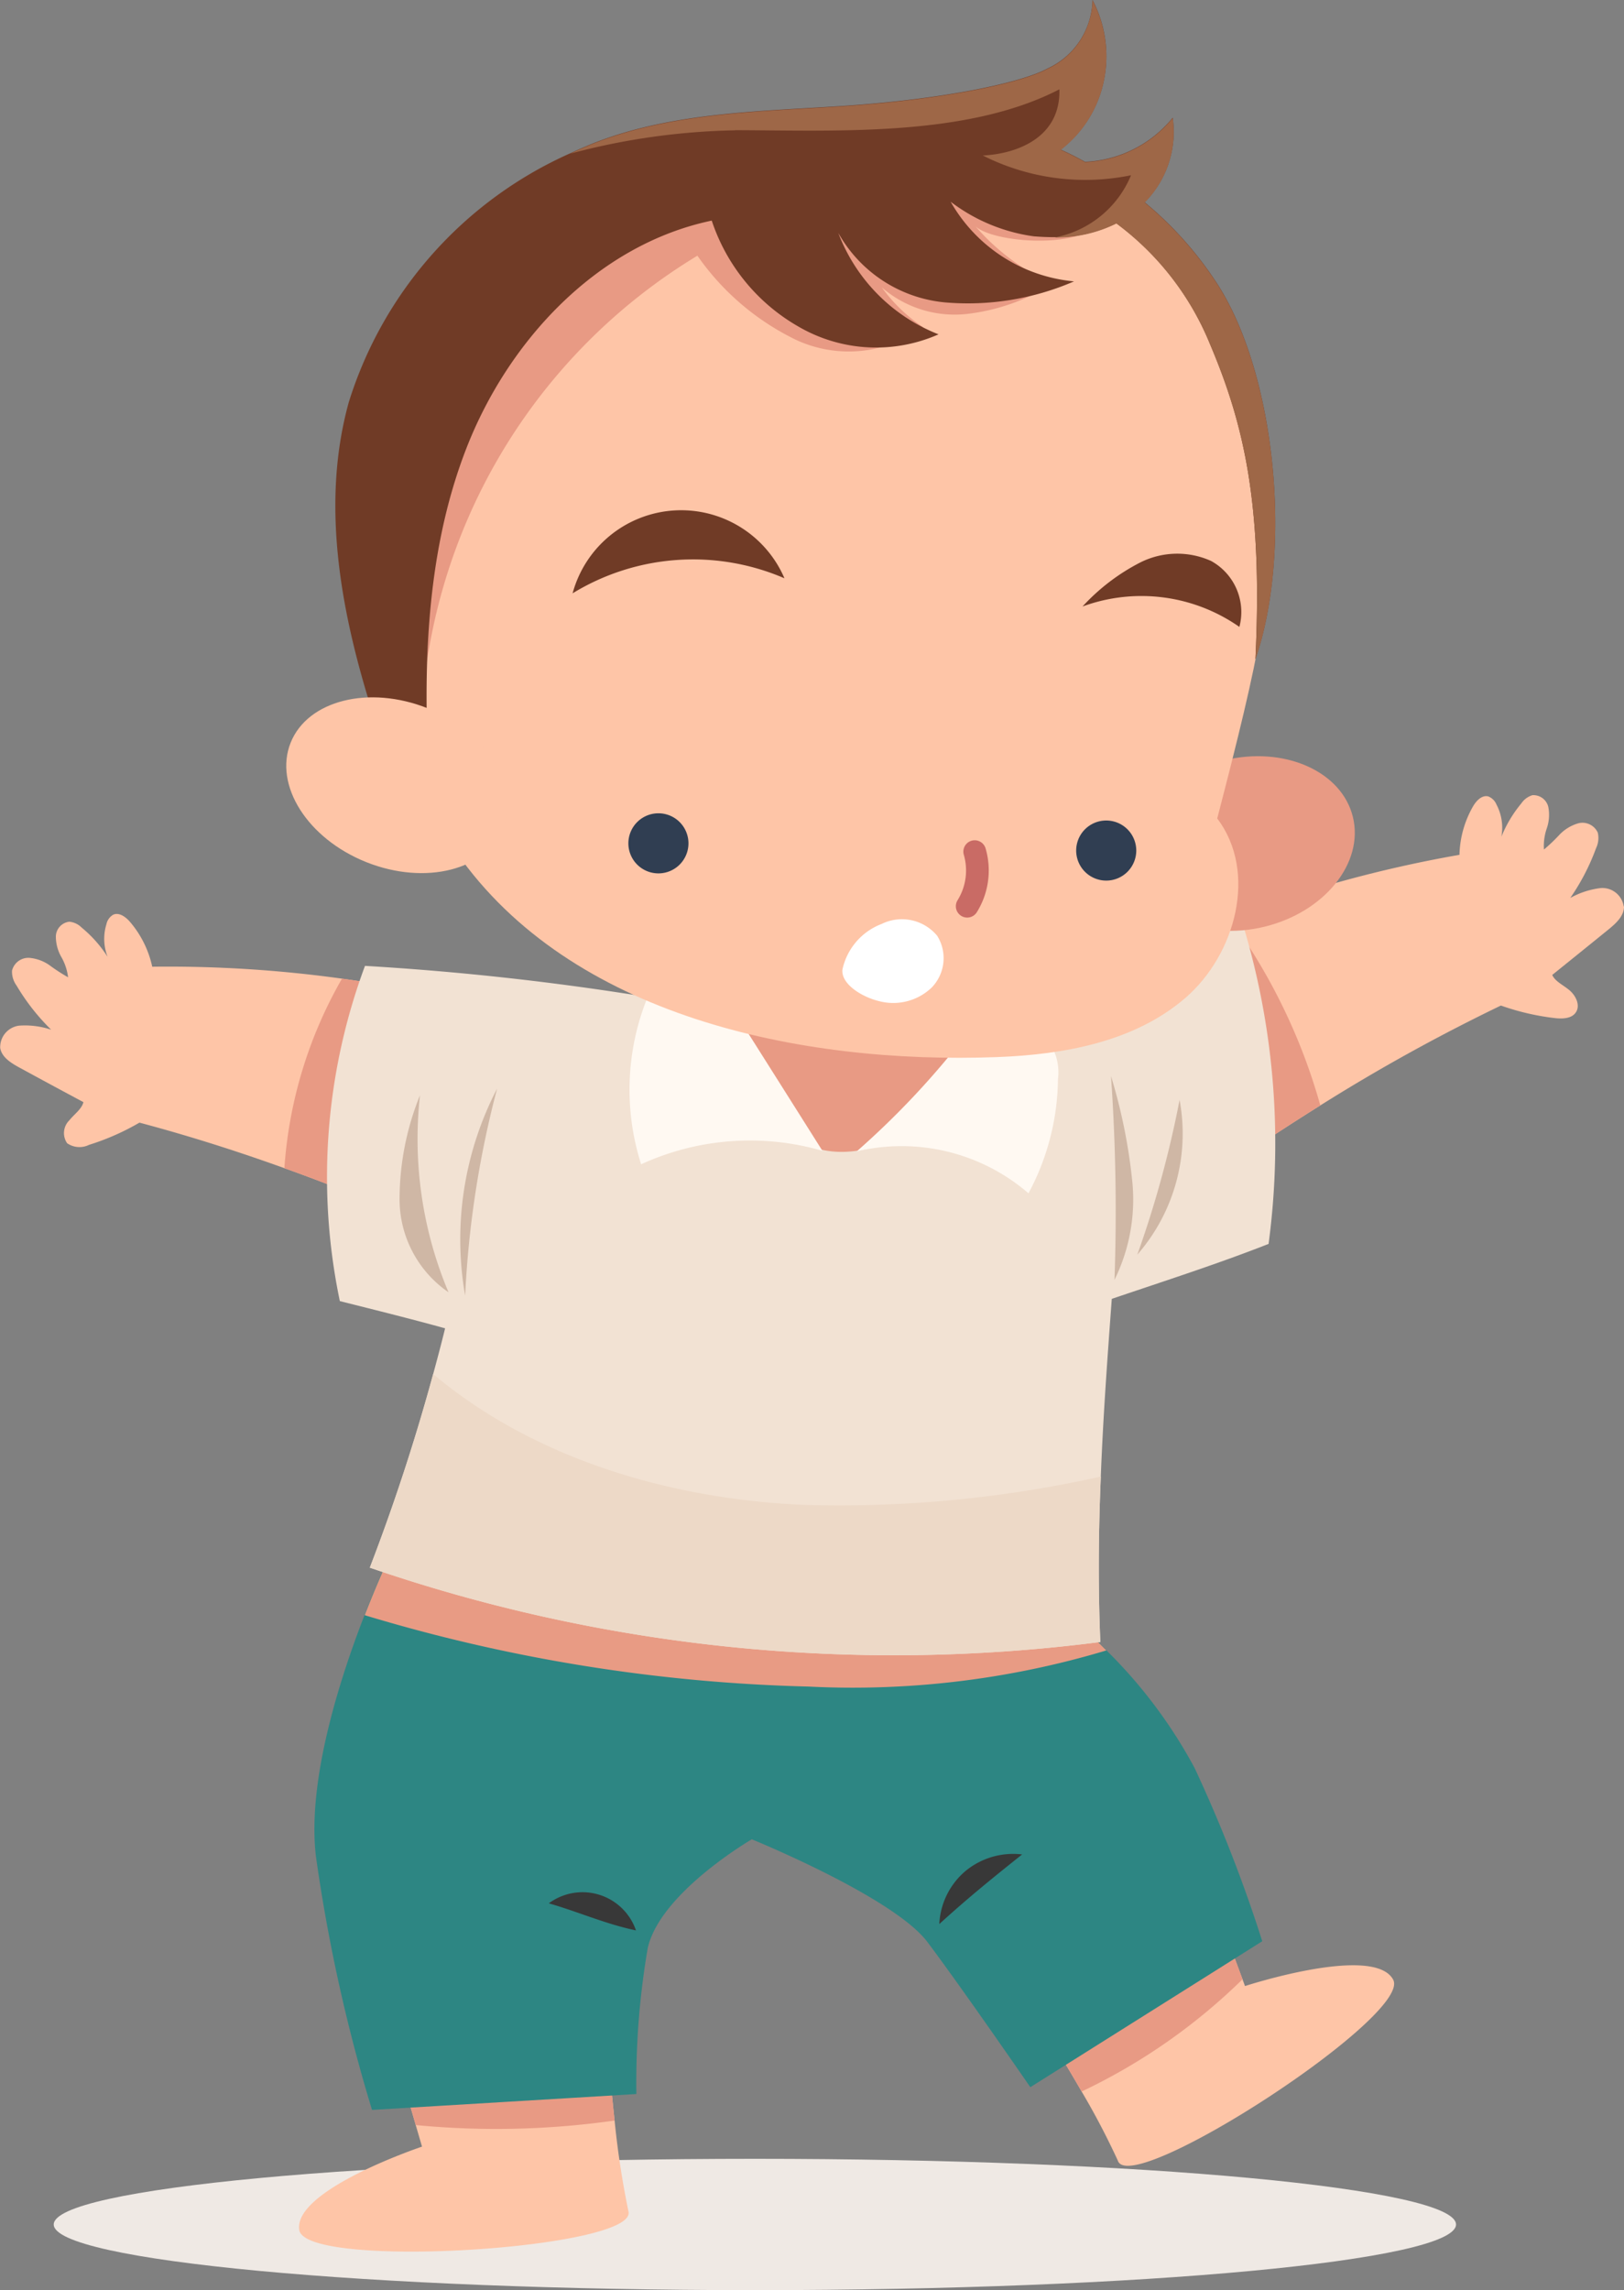 <svg id="Groupe_460" data-name="Groupe 460" xmlns="http://www.w3.org/2000/svg" width="71.571" height="100.923" viewBox="0 0 71.571 100.923">
  <rect x="0" y="0" width="71.571" height="100.923" fill="#808080" stroke="none"/>
  <path id="Tracé_1186" data-name="Tracé 1186" d="M575.717,227.06c0,1.6-13.833,2.894-30.9,2.894s-30.9-1.3-30.9-2.894,13.833-2.894,30.9-2.894,30.9,1.3,30.9,2.894" transform="translate(-511.549 -129.032)" fill="#efe9e4"/>
  <path id="Tracé_1187" data-name="Tracé 1187" d="M650.458,87.46c.008.416-.344.738-.662,1q-1.248,1.012-2.5,2.02c.127.289.484.441.764.679s.484.666.276.972c-.187.28-.594.289-.934.25a10.846,10.846,0,0,1-2.368-.552,80.958,80.958,0,0,0-7.957,4.4c-1.473.921-2.9,1.863-4.291,2.814l-.178-.955c-.564-3.047-1.125-6.1-1.7-9.239a55.249,55.249,0,0,1,12.3-3.662,4.5,4.5,0,0,1,.6-2.139c.144-.246.386-.5.662-.437a.642.642,0,0,1,.369.361,2.187,2.187,0,0,1,.216,1.417,5.589,5.589,0,0,1,.883-1.473.9.9,0,0,1,.484-.356.672.672,0,0,1,.7.514,1.834,1.834,0,0,1-.064.942,2.371,2.371,0,0,0-.127.938,7.449,7.449,0,0,0,.658-.624,1.861,1.861,0,0,1,.866-.535.741.741,0,0,1,.849.416,1.036,1.036,0,0,1-.076.683,9.7,9.7,0,0,1-1.137,2.194,3.653,3.653,0,0,1,1.35-.437.953.953,0,0,1,1.006.811" transform="translate(-578.888 -47.517)" fill="#fec5a7"/>
  <path id="Tracé_1188" data-name="Tracé 1188" d="M639.38,104.96c-1.473.921-2.9,1.863-4.291,2.814l-.178-.955c.051-2.814-.28-5.844,1.167-9.1a25.882,25.882,0,0,1,3.3,7.24" transform="translate(-581.191 -56.248)" fill="#e89a84"/>
  <path id="Tracé_1189" data-name="Tracé 1189" d="M553.9,219.21c.39,1.647-14.243,2.58-14.51.811s5.411-3.671,5.411-3.671l-.276-.946-1.01-3.5,9.438-.386s.123,1.74.335,3.684a38.594,38.594,0,0,0,.611,4.006" transform="translate(-526.202 -121.753)" fill="#fec5a7"/>
  <path id="Tracé_1190" data-name="Tracé 1190" d="M558.895,215.2a36.941,36.941,0,0,1-8.764.2l-1.01-3.5,9.438-.386s.123,1.74.335,3.684" transform="translate(-531.809 -121.753)" fill="#e89a84"/>
  <path id="Tracé_1191" data-name="Tracé 1191" d="M619.249,208.067a33.627,33.627,0,0,0-1.608-3.073c-1.086-1.884-2.22-3.662-2.22-3.662l7.809-5.322,1.5,4.036.11.3s5.687-1.859,6.531-.28-11.454,9.557-12.125,8" transform="translate(-569.972 -112.825)" fill="#fec5a7"/>
  <path id="Tracé_1192" data-name="Tracé 1192" d="M624.732,200.046a26.062,26.062,0,0,1-7.092,4.948c-1.086-1.884-2.22-3.662-2.22-3.662l7.809-5.322Z" transform="translate(-569.972 -112.825)" fill="#e89a84"/>
  <path id="Tracé_1193" data-name="Tracé 1193" d="M582.755,178.348l-10.219,6.43s-3.043-4.418-4.537-6.4-7.737-4.524-7.737-4.524-4.04,2.347-4.588,4.8a35.221,35.221,0,0,0-.5,6.425l-11.65.7a73.362,73.362,0,0,1-2.47-11.157c-.4-3.323,1.036-7.809,2.143-10.656.641-1.655,1.176-2.759,1.176-2.759l29.241,2.169s1.014.857,2.266,2.143a21.589,21.589,0,0,1,3.9,5.2,63.619,63.619,0,0,1,2.975,7.618" transform="translate(-527.129 -92.8)" fill="#2d8683"/>
  <path id="Tracé_1194" data-name="Tracé 1194" d="M578.883,165.532a38.863,38.863,0,0,1-13.126,1.591,73.666,73.666,0,0,1-19.556-3.145c.641-1.655,1.176-2.759,1.176-2.759l29.241,2.169s1.014.857,2.266,2.143" transform="translate(-530.128 -92.8)" fill="#e89b84"/>
  <path id="Tracé_1195" data-name="Tracé 1195" d="M605.871,195.591a3.263,3.263,0,0,1,1.15-2.33,3.3,3.3,0,0,1,2.5-.734c-1.163.929-2.326,1.859-3.646,3.064" transform="translate(-564.475 -110.806)" fill="#383838"/>
  <path id="Tracé_1196" data-name="Tracé 1196" d="M569.162,198.175a2.492,2.492,0,0,0-3.841-1.193c1.277.365,2.5.912,3.841,1.193" transform="translate(-541.134 -113.106)" fill="#383838"/>
  <path id="Tracé_1197" data-name="Tracé 1197" d="M527.852,108.915c-2.254-.989-4.575-1.944-6.99-2.809-2.063-.743-4.189-1.422-6.387-2.007a10.837,10.837,0,0,1-2.224.98.954.954,0,0,1-.963-.072.787.787,0,0,1,.093-1.006c.229-.284.552-.5.624-.806q-1.42-.758-2.831-1.528c-.365-.2-.768-.45-.836-.857a.954.954,0,0,1,.836-.985,3.643,3.643,0,0,1,1.409.178,9.508,9.508,0,0,1-1.524-1.944,1.043,1.043,0,0,1-.2-.658.743.743,0,0,1,.755-.564,1.817,1.817,0,0,1,.951.365,8.073,8.073,0,0,0,.764.492,2.369,2.369,0,0,0-.3-.9,1.815,1.815,0,0,1-.238-.917.669.669,0,0,1,.594-.632.884.884,0,0,1,.543.259,5.5,5.5,0,0,1,1.142,1.286,2.188,2.188,0,0,1-.051-1.434.63.63,0,0,1,.3-.42c.259-.115.543.093.73.306a4.5,4.5,0,0,1,.989,1.986,55.673,55.673,0,0,1,8.365.526q1.757.242,3.488.6c.306.064.611.127.917.2q.013,2.394.026,4.736c.008,1.889.013,3.76.021,5.632" transform="translate(-508.329 -54.627)" fill="#fec5a7"/>
  <path id="Tracé_1198" data-name="Tracé 1198" d="M544.851,112.782c-2.253-.989-4.575-1.944-6.99-2.809a19.4,19.4,0,0,1,2.538-8.352q1.757.242,3.489.6a9.757,9.757,0,0,1,.6,2.394q.2,1.267.34,2.538c.008,1.889.013,3.76.021,5.632" transform="translate(-525.328 -58.493)" fill="#e89a84"/>
  <path id="Tracé_1199" data-name="Tracé 1199" d="M583.772,109.44c-2.245.883-4.549,1.621-6.913,2.423-.191,2.593-.382,5.186-.484,7.83-.1,2.372-.127,4.791-.021,7.291a71.066,71.066,0,0,1-32.194-3.276,88.6,88.6,0,0,0,2.792-8.53c.182-.671.361-1.341.526-2.016-1.354-.378-3-.789-4.639-1.2a26.712,26.712,0,0,1,1.108-14.773,122.756,122.756,0,0,1,12.46,1.375c.654.1,1.32.208,2,.323.047-.008.089-.017.136-.021l.768-.127c.289-.051.577-.1.866-.144,7.257-1.205,14.544-2.419,22.319-3.692a33.378,33.378,0,0,1,1.273,14.54" transform="translate(-527.862 -54.625)" fill="#f2e2d3"/>
  <path id="Tracé_1200" data-name="Tracé 1200" d="M580.461,103.56c.573,2.669,2.618,4.354,4.231,5.967,1.553,1.553,4.46.751,6.328-.7a18.542,18.542,0,0,0,3.442-4.146,89.768,89.768,0,0,0-14-1.125" transform="translate(-549.849 -59.61)" fill="#e89a84"/>
  <path id="Tracé_1201" data-name="Tracé 1201" d="M582.2,109.991q-1.859-2.947-3.722-5.895a1.566,1.566,0,0,0-.463-.535,1.624,1.624,0,0,0-.683-.187c-.874-.1-1.748-.208-2.737-.395a10.827,10.827,0,0,0-.386,7.605,11.486,11.486,0,0,1,7.991-.594" transform="translate(-545.954 -59.276)" fill="#fff9f2"/>
  <path id="Tracé_1202" data-name="Tracé 1202" d="M602.269,106.714a36.558,36.558,0,0,1-4.978,5.339,8.556,8.556,0,0,1,7.571,1.846,10.873,10.873,0,0,0,1.3-5.033,2.36,2.36,0,0,0-.692-1.986,2.333,2.333,0,0,0-1.29-.352,5.117,5.117,0,0,0-1.914.187" transform="translate(-559.536 -61.313)" fill="#fff9f2"/>
  <path id="Tracé_1203" data-name="Tracé 1203" d="M623.854,120.72a85.677,85.677,0,0,0-.153-8.98,24.276,24.276,0,0,1,.925,4.52,8.011,8.011,0,0,1-.772,4.46" transform="translate(-574.738 -64.319)" fill="#cfb7a5"/>
  <path id="Tracé_1204" data-name="Tracé 1204" d="M626.431,121.03a46.171,46.171,0,0,0,1.863-6.82,8.115,8.115,0,0,1-1.863,6.82" transform="translate(-576.309 -65.74)" fill="#cfb7a5"/>
  <path id="Tracé_1205" data-name="Tracé 1205" d="M556.339,122.164a43.908,43.908,0,0,1,1.409-9.124,14.4,14.4,0,0,0-1.409,9.124" transform="translate(-535.84 -65.067)" fill="#cfb7a5"/>
  <path id="Tracé_1206" data-name="Tracé 1206" d="M551.975,122.409a17.413,17.413,0,0,1-1.256-8.679,12.223,12.223,0,0,0-.9,4.566,4.974,4.974,0,0,0,2.152,4.112" transform="translate(-532.21 -65.464)" fill="#cfb7a5"/>
  <path id="Tracé_1207" data-name="Tracé 1207" d="M578.925,154.487a71.065,71.065,0,0,1-32.194-3.276,88.6,88.6,0,0,0,2.792-8.53c4.435,3.722,10.376,5.479,16.2,5.759a52.843,52.843,0,0,0,13.224-1.243c-.1,2.372-.127,4.791-.021,7.291" transform="translate(-530.433 -82.128)" fill="#edd9c7"/>
  <path id="Tracé_1208" data-name="Tracé 1208" d="M630.04,78.7c2.643-.647,5.187.469,5.683,2.493s-1.246,4.189-3.889,4.836-5.187-.47-5.683-2.493,1.246-4.189,3.889-4.836" transform="translate(-576.1 -45.192)" fill="#e89a84"/>
  <path id="Tracé_1209" data-name="Tracé 1209" d="M549.137,44.73c5.012,7.176,15.062,9.324,23.808,9,2.954-.11,6.056-.675,8.293-2.6s3.2-5.564,1.413-7.915c1.838-7.083,2.568-10.351,2.266-14.446-.369-5.029-1.417-6.234-3.781-9.591-3.034-4.308-7.957-6.077-13.2-6.621-7.011-.73-14.841,1.413-19.429,6.761-8.335,9.727-2.36,21.126.632,25.417" transform="translate(-529.007 -7.146)" fill="#fec5a7"/>
  <path id="Tracé_1210" data-name="Tracé 1210" d="M551.74,38.065a25.28,25.28,0,0,1,11.921-17.9,11.283,11.283,0,0,0,4.375,3.722,5.519,5.519,0,0,0,5.568-.577,7.045,7.045,0,0,1-1.816-1.748,4.9,4.9,0,0,0,3.743,1.171,8.972,8.972,0,0,0,3.777-1.333,9.821,9.821,0,0,1-3.387-2.525c.76.683,4.218.993,5.411-.042-2.47-1.384-7.592-2.292-9.982-3.378a32.178,32.178,0,0,0-12.732,2.521,29.441,29.441,0,0,0-7.249,12.872,14.127,14.127,0,0,0,.369,7.215" transform="translate(-532.926 -8.897)" fill="#e89a84"/>
  <path id="Tracé_1211" data-name="Tracé 1211" d="M544.764,31.341a37.092,37.092,0,0,0,2.546,3.565c-.306-5.029-.255-10.325,1.6-15.117s5.8-9.014,10.826-10.067a8.433,8.433,0,0,0,3.841,4.681,6.8,6.8,0,0,0,6.154.331,7.754,7.754,0,0,1-4.418-4.469,6.034,6.034,0,0,0,4.689,3.06,11.763,11.763,0,0,0,5.7-.925,6.989,6.989,0,0,1-5.437-3.51,7.792,7.792,0,0,0,3.662,1.524c.306.025.615.038.921.038a5.949,5.949,0,0,0,2.72-.615,12.478,12.478,0,0,1,4.121,5.309c1.511,3.561,2.334,7.087,2.007,13.9,1.63-4.723.934-12.52-1.706-16.577a15.9,15.9,0,0,0-3.174-3.556,4.408,4.408,0,0,0,1.235-3.726,5.268,5.268,0,0,1-3.866,1.944c-.352-.2-.7-.373-1.069-.539A5.111,5.111,0,0,0,576.933,3.9a5.322,5.322,0,0,0-.416-3.9,3.4,3.4,0,0,1-1.99,3.022c-1.231.666-4.838,1.388-9.277,1.664-3.718.233-7.524.3-10.937,1.71l-.424.182c-.136.059-.267.123-.4.182a17.794,17.794,0,0,0-9.748,10.962c-1.239,4.465-.361,9.218,1.027,13.619" transform="translate(-528.369)" fill="#703b26"/>
  <path id="Tracé_1212" data-name="Tracé 1212" d="M574.794,5.749c4.5.013,10.219.306,14.289-1.8.059,2.143-1.893,2.843-3.374,2.916a10.016,10.016,0,0,0,6.531.87,4.559,4.559,0,0,1-3.365,2.742,5.949,5.949,0,0,0,2.72-.615,12.478,12.478,0,0,1,4.121,5.309c1.511,3.561,2.334,7.087,2.007,13.9,1.63-4.723.934-12.52-1.706-16.577a15.9,15.9,0,0,0-3.174-3.556,4.408,4.408,0,0,0,1.235-3.726,5.268,5.268,0,0,1-3.866,1.944c-.352-.2-.7-.373-1.069-.539a5.111,5.111,0,0,0,1.816-2.691,5.322,5.322,0,0,0-.416-3.9,3.4,3.4,0,0,1-1.99,3.022c-1.231.666-4.838,1.388-9.277,1.664-3.718.233-7.525.3-10.937,1.71l-.424.182c-.136.059-.267.123-.4.182a30.159,30.159,0,0,1,7.283-1.031" transform="translate(-542.395 -0.012)" fill="#9e6747"/>
  <path id="Tracé_1213" data-name="Tracé 1213" d="M538.245,74.415c.746-1.873,3.452-2.554,6.043-1.521s4.087,3.387,3.34,5.26-3.452,2.554-6.043,1.521-4.086-3.388-3.34-5.26" transform="translate(-525.438 -41.681)" fill="#fec5a7"/>
  <path id="Tracé_1214" data-name="Tracé 1214" d="M620.741,59.819a9.069,9.069,0,0,1,2.551-1.944,3.628,3.628,0,0,1,3.115-.064,2.571,2.571,0,0,1,1.248,2.907,7.525,7.525,0,0,0-6.913-.9" transform="translate(-573.034 -33.091)" fill="#703b26"/>
  <path id="Tracé_1215" data-name="Tracé 1215" d="M577.128,55.982a4.956,4.956,0,0,0-9.337.662,10.173,10.173,0,0,1,9.337-.662" transform="translate(-542.556 -30.498)" fill="#703b26"/>
  <path id="Tracé_1216" data-name="Tracé 1216" d="M574.9,84.45a1.324,1.324,0,1,1-1.324,1.324A1.324,1.324,0,0,1,574.9,84.45" transform="translate(-545.883 -48.61)" fill="#303e52"/>
  <path id="Tracé_1217" data-name="Tracé 1217" d="M621.4,85.2a1.324,1.324,0,1,1-1.324,1.324A1.324,1.324,0,0,1,621.4,85.2" transform="translate(-572.648 -49.042)" fill="#303e52"/>
  <path id="Tracé_1218" data-name="Tracé 1218" d="M609.1,88.43a2.981,2.981,0,0,1-.331,2.406" transform="translate(-566.144 -50.901)" fill="none" stroke="#c96b65" stroke-linecap="round" stroke-miterlimit="10" stroke-width="1"/>
  <path id="Tracé_1219" data-name="Tracé 1219" d="M595.806,97.679a2.774,2.774,0,0,1,1.727-2.007,2.02,2.02,0,0,1,2.449.522,1.858,1.858,0,0,1-.246,2.283,2.448,2.448,0,0,1-2.3.6c-.785-.187-1.7-.764-1.63-1.4" transform="translate(-558.679 -54.955)" fill="#fff"/>
</svg>
